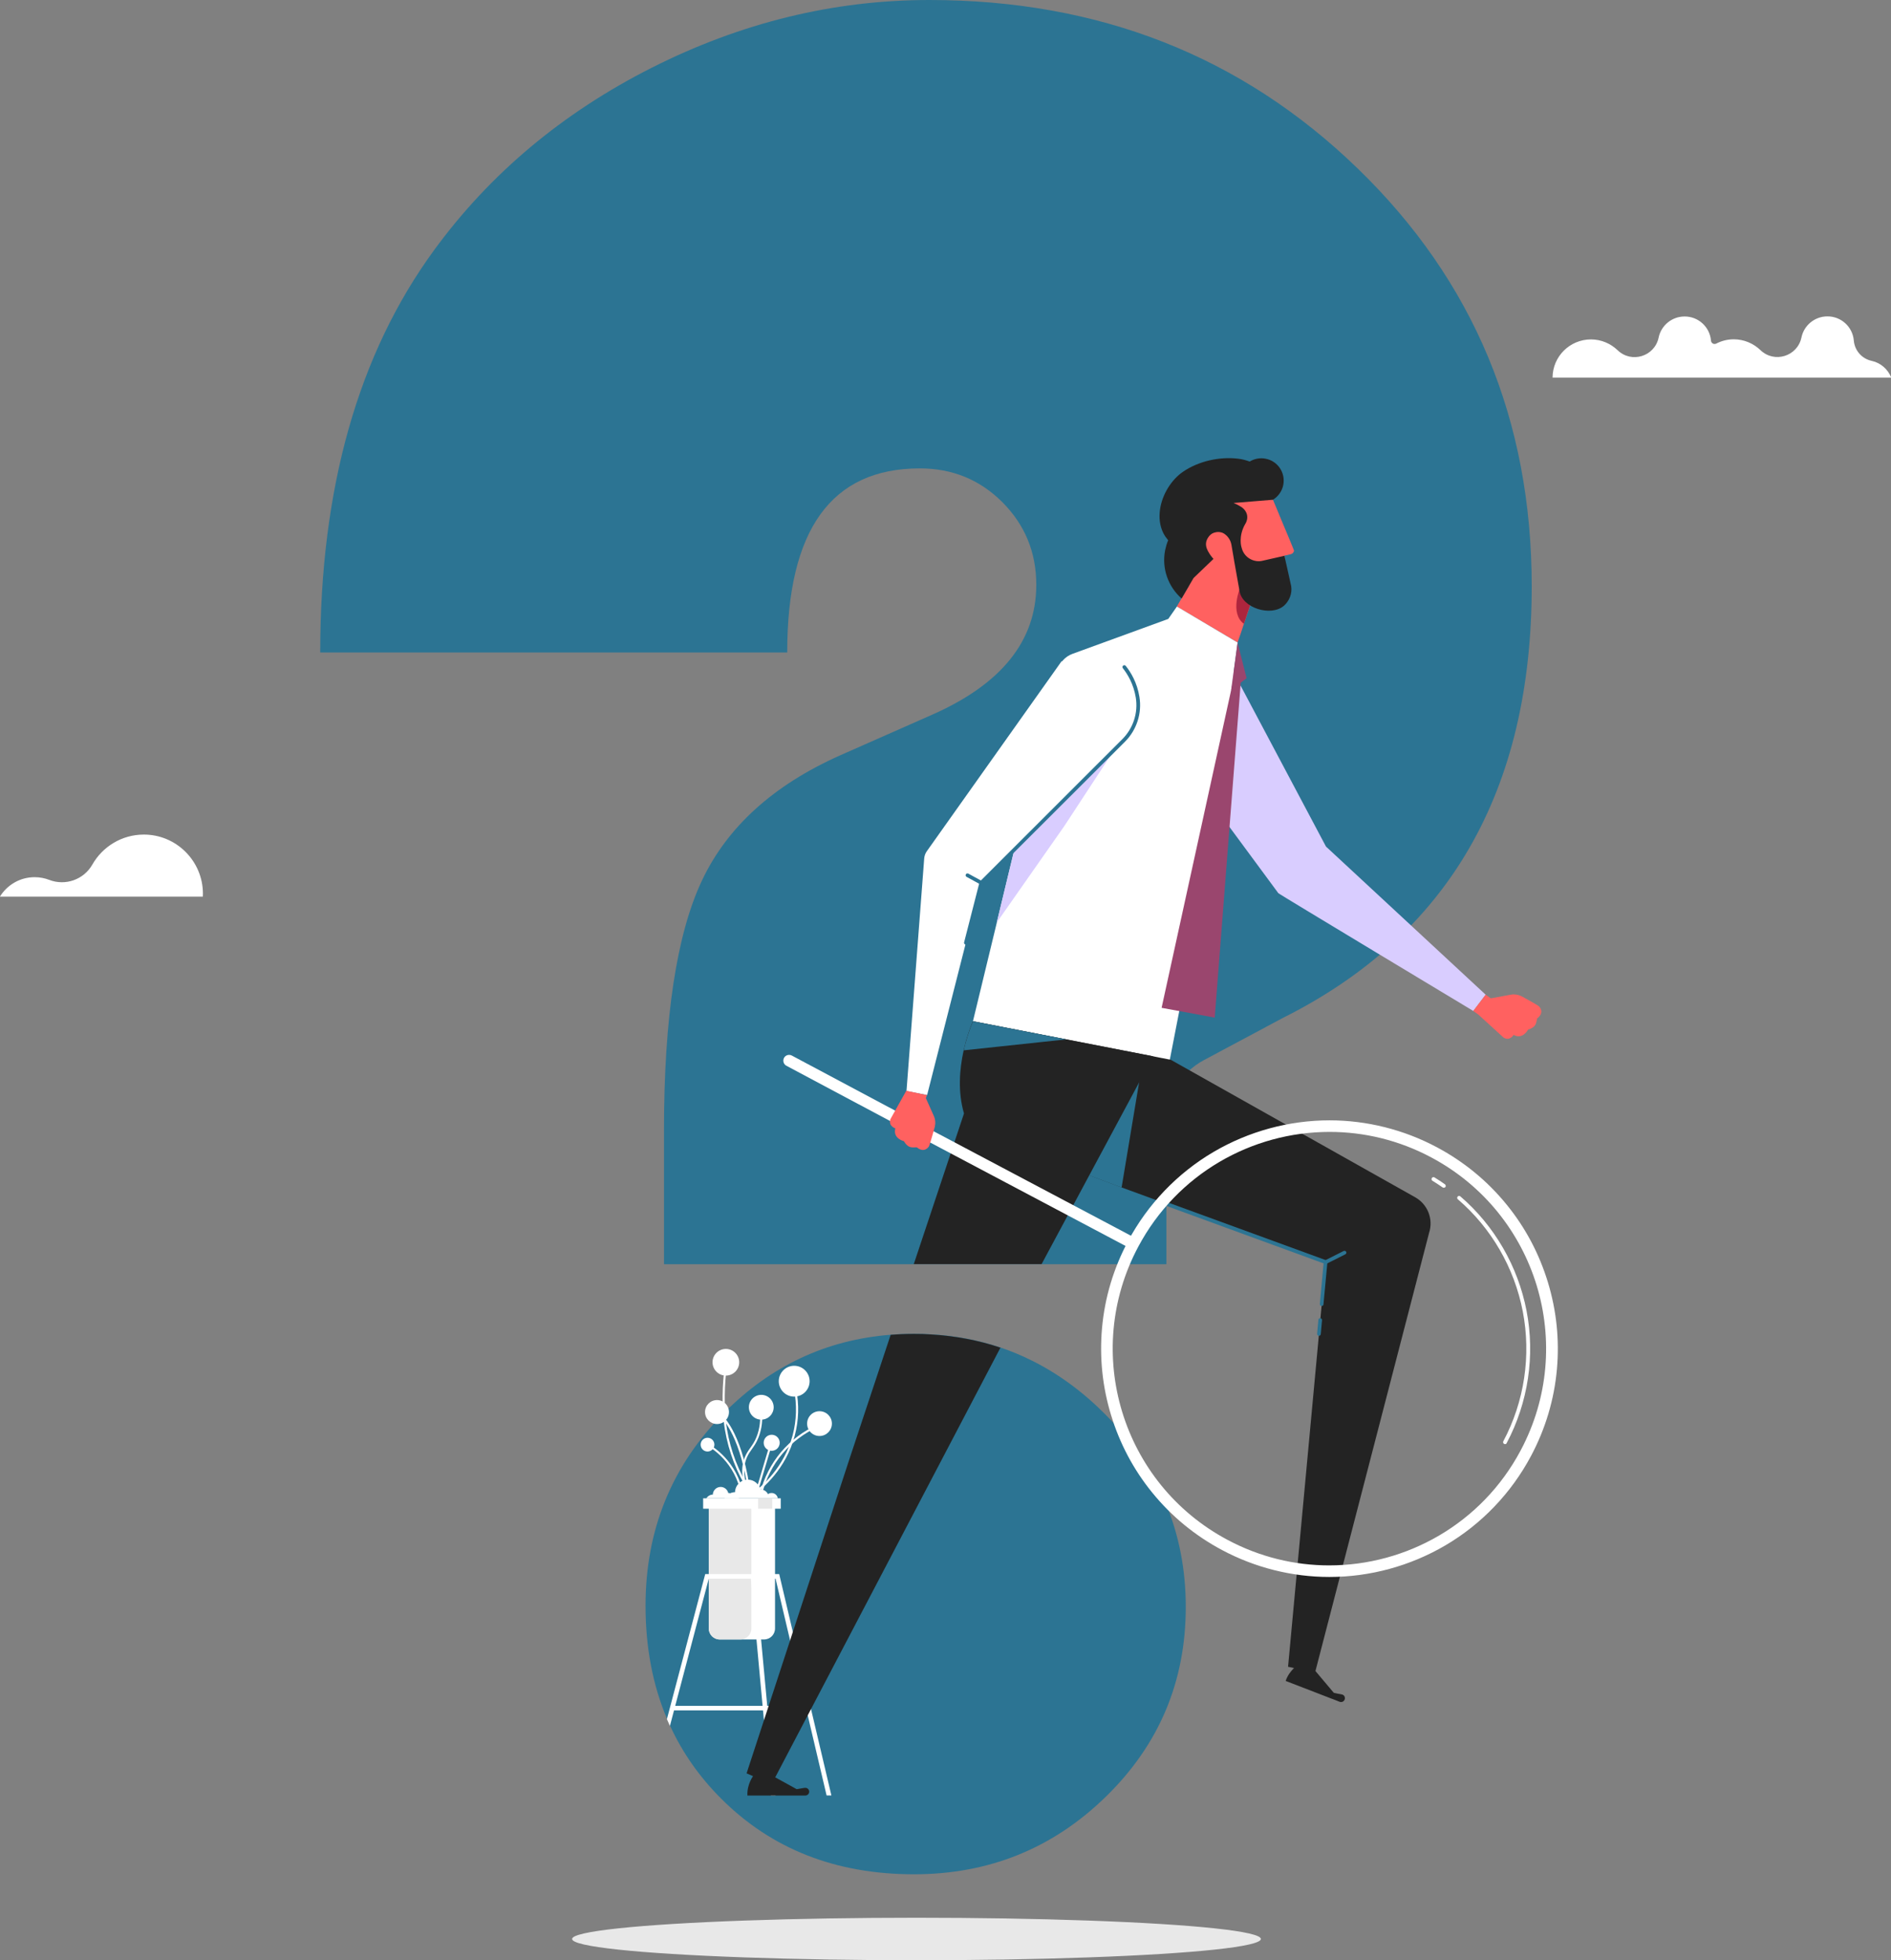 <?xml version="1.0" encoding="utf-8"?>
<!-- Generator: Adobe Illustrator 24.0.2, SVG Export Plug-In . SVG Version: 6.00 Build 0)  -->
<svg version="1.1" id="Layer_1" xmlns="http://www.w3.org/2000/svg" xmlns:xlink="http://www.w3.org/1999/xlink" x="0px" y="0px"
	 viewBox="0 0 1815.3 1881.6" style="enable-background:new 0 0 1815.3 1881.6;" xml:space="preserve">
<rect x="0" y="0" width="1815.3" height="1881.6" fill="#808080" stroke="none"/>
<style type="text/css">
	.st0{fill:#2C7493;}
	.st1{fill:#FFFFFF;}
	.st2{fill:#E8E8E8;}
	.st3{fill:#232323;}
	.st4{fill:#D9CDFF;}
	.st5{fill:#FF6160;}
	.st6{fill:#9A466E;}
	.st7{fill:#AE253D;}
</style>
<g>
	<path class="st0" d="M1138.3,1542.5c0,71.4-25.5,132-76.4,181.8c-51,49.9-112.5,74.8-184.5,74.8c-75,0-136.7-24.2-185.1-72.6
		c-20.8-20.8-37.2-44.1-49-69.9c-1-2.1-1.9-4.3-2.9-6.5c-13.8-32.5-20.7-68.7-20.7-108.8c0-72.8,25.1-134.5,75.4-185.1
		c44.9-45.2,98.2-70.2,160-75c7.3-0.6,14.8-0.9,22.3-0.9c5.5,0,10.9,0.1,16.3,0.5c23.4,1.3,45.7,5.6,66.8,12.7
		c10.1,3.4,19.9,7.5,29.4,12.2c25.6,12.6,49.5,30.1,71.4,52.2C1112.6,1409.7,1138.3,1471.2,1138.3,1542.5z"/>
	<g>
		<g>
			<g>
				<g>
					<path class="st1" d="M709.3,1438.3c-0.3-1.8-1.8-3.2-3.6-3.2c-0.8,0-1.5,0.3-2.1,0.7c-0.7-1.6-2.3-2.7-4.2-2.7
						c-0.1,0-0.2,0-0.3,0c-0.8-3.3-3.7-5.8-7.3-5.8c-4.1,0-7.4,3.3-7.5,7.3c-2.6,0.1-4.9,1.5-6.2,3.6H709.3z"/>
				</g>
			</g>
			<path class="st1" d="M746.7,1438.3c-0.4-2.9-2.9-5.2-6-5.2c-1.3,0-2.5,0.4-3.5,1.1c-1.2-2.6-3.8-4.4-6.8-4.4c-0.2,0-0.4,0-0.5,0
				c-1.3-5.4-6.1-9.5-12-9.5c-6.7,0-12.1,5.3-12.3,12c-4.3,0.1-8.1,2.5-10.2,5.9H746.7z"/>
			<g>
				<g>
					<path class="st1" d="M744,1447v116.1c0,5.9-4.7,10.6-10.6,10.6H691c-5.9,0-10.6-4.7-10.6-10.6V1447H744z"/>
					<path class="st2" d="M721.3,1447v116.1c0,5.9-4.7,10.6-10.6,10.6H691c-5.9,0-10.6-4.7-10.6-10.6V1447H721.3z"/>
				</g>
				<rect x="675" y="1438.2" class="st1" width="74.5" height="10"/>
				<rect x="727.8" y="1438.2" class="st2" width="13.5" height="10"/>
			</g>
		</g>
		<path class="st1" d="M685.8,1386.7c0,3.6-2.9,6.6-6.6,6.6c-3.6,0-6.6-2.9-6.6-6.6c0-3.6,2.9-6.6,6.6-6.6
			C682.9,1380.1,685.8,1383.1,685.8,1386.7z"/>
		<circle class="st1" cx="688.3" cy="1355.4" r="11.5"/>
		
			<ellipse transform="matrix(0.707 -0.707 0.707 0.707 -720.513 875.854)" class="st1" cx="697" cy="1307.7" rx="12.8" ry="12.8"/>
		<circle class="st1" cx="786.7" cy="1366.5" r="11.9"/>
		
			<ellipse transform="matrix(0.925 -0.38 0.38 0.925 -458.435 378.884)" class="st1" cx="730.7" cy="1350.9" rx="11.9" ry="11.9"/>
		<circle class="st1" cx="762.4" cy="1325.8" r="14.8"/>
		<circle class="st1" cx="740.8" cy="1384.9" r="7.7"/>
		<path class="st1" d="M717.3,1426c-8.1-51.3-25.8-66.3-26-66.5l1.3-1.6c0.8,0.6,18.5,15.7,26.7,67.7L717.3,1426z"/>
		<path class="st1" d="M710.3,1429.4c-7.6-29.7-31.3-41.6-31.6-41.7l0.9-1.8c0.2,0.1,24.8,12.5,32.7,43.1L710.3,1429.4z"/>
		<path class="st1" d="M718.7,1431.7c-11.6-18.2-19.2-38.2-22.8-59.3c-3.6-21.2-2.2-46.5-0.4-58.4l2,0.3
			c-1.7,11.3-3.1,36.9,0.4,57.7c3.5,20.8,11.1,40.5,22.5,58.5L718.7,1431.7z"/>
		<path class="st1" d="M717.8,1435.7c-6-14.6-6.9-27.1-2.7-37.2c1.5-3.5,3.2-6,5-8.5c2-2.9,4.2-5.8,6.1-10.6c3.2-8,4.3-17,3-26.7
			l2-0.3c1.3,10,0.2,19.3-3.2,27.7c-2,5-4.2,8-6.3,11c-1.8,2.5-3.4,4.8-4.8,8.1c-4,9.5-3.1,21.5,2.7,35.7L717.8,1435.7z"/>
		<path class="st1" d="M724.3,1434.5l-1.2-1.6c11.8-8.9,32.6-28.7,39.1-60.7c2.9-14.5,2.5-29.3-1.2-44l2-0.5
			c3.8,15,4.3,30.1,1.2,44.9C757.6,1405.2,736.4,1425.4,724.3,1434.5z"/>
		<path class="st1" d="M731.7,1433.5l-2-0.5c3.6-14.3,10.5-27.8,20-39.1c9.5-11.2,21.5-20.3,34.9-26.2l0.8,1.9
			c-13.1,5.8-25,14.7-34.2,25.7C741.9,1406.2,735.2,1419.5,731.7,1433.5z"/>
		
			<rect x="709.5" y="1411" transform="matrix(0.285 -0.958 0.958 0.285 -829.24 1711.905)" class="st1" width="47.7" height="2"/>
	</g>
	<g>
		<polygon class="st1" points="720.6,1513.3 720.8,1515.3 740,1723.4 744.5,1723.4 725.2,1515.3 725,1512.9 		"/>
		<rect x="644.5" y="1637.4" class="st1" width="132.4" height="4.4"/>
		<path class="st1" d="M798.1,1723.4h-4.6l-49-208.1h-64.1l-37.3,141.4c-1-2.1-1.9-4.3-2.9-6.5l36.8-139.3h71L798.1,1723.4z"/>
	</g>
	<ellipse class="st2" cx="879.8" cy="1861.2" rx="330.6" ry="20.4"/>
	<path class="st1" d="M194.7,860.7c0.1-1,0.1-2,0.1-3c-0.1-31.3-25.6-56.7-56.9-56.6c-21.1,0.1-39.4,11.6-49.2,28.7l0,0
		c-8.2,14.5-25.8,20.8-41.4,14.8v0c-4.4-1.7-9.1-2.6-14.1-2.6c-14.1,0-26.4,7.5-33.3,18.7H194.7z"/>
	<path class="st0" d="M1303.4,161.8C1192.1,53.9,1055,0,892.1,0c-91.8,0-180.6,21.7-266.4,65C540,108.3,470.2,166.8,416.5,240.4
		C343.8,340,307.4,468.7,307.4,626.3h448.3c0-117.8,42.4-176.7,127.3-176.7c31.2,0,57.6,10.8,79.3,32.5
		c21.6,21.7,32.5,48.1,32.5,79.3c0,53.7-33.4,95.3-100.1,124.7l-88.3,39c-64.1,28.6-108.3,68.7-132.6,120.2
		c-24.3,51.6-36.4,131.5-36.4,239.8v128.4h482.3v-135.5c-0.1-25.3,13.7-48.5,36-60.4l75.6-40.4c159.4-79.7,239.1-217.9,239.1-414.5
		C1470.4,403.3,1414.7,269.6,1303.4,161.8z"/>
	<path class="st3" d="M1371.9,1183.3l-109.5,422.2l-25.9-5.6l36.1-388.5l-195.9-71.6l-41.4-15.6l-72.1-27.2l69.9-130.8l325.7,183.2
		C1370.6,1156.2,1376.1,1170.3,1371.9,1183.3z"/>
	<path class="st0" d="M1268.8,1253.6c-0.1,0-0.1,0-0.2,0c-1-0.1-1.7-1-1.6-1.9l3.6-39l-156.2-57.1c-0.9-0.3-1.4-1.3-1.1-2.3
		c0.3-0.9,1.3-1.4,2.3-1.1l158.8,58l-3.9,41.7C1270.5,1253,1269.7,1253.6,1268.8,1253.6z"/>
	<path class="st0" d="M1266.2,1282.2c-0.1,0-0.1,0-0.2,0c-1-0.1-1.7-1-1.6-1.9l1.2-13.4c0.1-1,0.9-1.7,1.9-1.6c1,0.1,1.7,1,1.6,1.9
		l-1.2,13.4C1267.8,1281.5,1267.1,1282.2,1266.2,1282.2z"/>
	<path class="st4" d="M1272.9,812.6l-105-197.9l-81.5,51.9l140.8,190.8c0.6,0.8,187.1,113,187.1,113l11.9-15.6L1272.9,812.6z"/>
	<path class="st3" d="M1234.2,1613.5c3.5-10.3,11.8-15.5,13.3-16.4l14.1,5.5c0,0,14.1,16.8,18.8,22.3c2.5,0.6,5,1.1,7.6,1.5l0,0.1
		c0.2,0,0.5,0,0.7,0.1c1.9,0.7,2.9,2.9,2.1,4.8c-0.7,1.9-2.9,2.9-4.8,2.1c0,0,0,0-0.1,0l0,0c-2.5-1-4.9-2-7.4-2.9l0,0c0,0,0,0-0.1,0
		c-0.1,0-0.1-0.1-0.2-0.1l0,0L1234.2,1613.5z"/>
	<path class="st3" d="M717.5,1723.4c-0.5-10.9,5.5-18.7,6.5-20.1h15.2c0,0,19.2,10.6,25.6,14.1c2.5-0.4,5.1-0.8,7.6-1.3l0,0.1
		c0.2,0,0.4-0.1,0.7-0.1c2.1,0,3.7,1.7,3.7,3.7c0,2.1-1.7,3.7-3.7,3.7c0,0,0,0-0.1,0l0,0c-2.7,0-5.3,0-8,0l0,0c0,0,0,0-0.1,0
		c-0.1,0-0.1,0-0.2,0v0H717.5z"/>
	<polygon class="st5" points="1215.8,493.3 1206.4,562.1 1201.7,576 1198.7,585.2 1194.1,598.8 1191.1,607.9 1188,616.7 
		1129.7,582.2 1141.5,562 1151.9,519.3 1172.3,505 	"/>
	<path class="st3" d="M960.4,1293.6l-219.7,419.1l-24-10.5l98.9-302.2l39.4-118.7c7.3-0.6,14.8-0.9,22.3-0.9
		c5.5,0,10.9,0.1,16.3,0.5C917,1282.3,939.3,1286.5,960.4,1293.6z"/>
	<path class="st1" d="M1160.1,826l28-209.2l-58.3-34.6l-8.3,11.9l0,0l-91.9,33.5c-7.2,2.6-12.6,8.7-14.4,16.1l-34,141.1l-24.3,100.8
		L934,980.3l189,36.8l37.1-190.8L1160.1,826z"/>
	<path class="st5" d="M1187.4,468.9l23.9,2.6l10.7,8.2l0,0l0,0c0,0,2.1,5.1,5,12c0.5,1.2,1.1,2.5,1.6,3.9
		c5.9,14.1,13.7,32.6,13.6,32.9c-0.1,1.7-1.6,3.2-3.2,3.5l-6.1,1.4l0.8,3.7l-20.5,9.9l-18.2-8.4l-12.3-21.6l-16-38.6L1187.4,468.9z"
		/>
	<polygon class="st6" points="1188,616.8 1196.7,651 1181.9,662.2 	"/>
	<polygon class="st6" points="1191.8,645.7 1166.1,976.8 1115.1,967.4 1185.3,646.7 	"/>
	<path class="st7" d="M1201.7,576l-3.1,9.3l-4.5,13.5c-13.9-10.2-3.6-34.7-3.6-34.7L1201.7,576z"/>
	<path class="st3" d="M1239.5,562.6l-3.2-14.4l-3.3-14.7l-20.3,4.6c-4.3,1.2-8.8,0.6-12.7-1.6c-3.9-2.2-6.7-5.8-7.9-10.1
		c0-0.2-0.1-0.5-0.2-0.8c0-0.2-0.1-0.4-0.2-0.6c0,0-3.1-10.2,3.6-21.9c0,0,5.2-7.2-1-14.2c-0.8-0.9-1.7-1.6-2.7-2.3
		c-2.4-1.5-4.9-2.8-7.4-3.8l0,0l37.8-3.1c0,0,0,0,0,0c4.9-3,8.7-8.1,9.9-14.2c2.3-11.7-5.3-23-17-25.2c-5.4-1.1-10.8,0.1-15.2,2.7
		c0,0,0.1,0,0.1,0.1c-3.7-1.4-7.6-2.4-11.2-2.8c-17.9-2.2-38.2,2.4-52.9,12.5c-11.3,7.7-20,21.8-22.1,36.1c-1.1,7.7-0.4,15.5,3,22.5
		c1.3,2.7,3,5,4.8,7.2c-1.3,3-2.2,6.2-2.9,9.5c-3.5,17.8,3.1,35.2,15.8,46.4l11.5-19.7v0v0l19.1-18.3c-2.3-2.6-3.7-4.8-3.7-4.8
		c-1.3-2-2.2-3.7-2.8-5.4c0,0,0,0,0,0c-1.2-3.6-0.7-6.5,0.5-8.9c0.6-1.2,1.4-2.2,2.1-3.1c0.1-0.1,0.2-0.3,0.4-0.4
		c0.7-0.7,1.5-1.3,2.3-1.8c1.1-0.6,2.3-1,3.5-1.2c1.5-0.3,3-0.3,4.5,0v0c1.7,0.3,3.3,1.1,4.7,2.3c1.1,0.8,2,1.8,2.7,2.8
		c1.5,1.9,2.5,4.2,3,6.7l2.5,14.6c0.1,0.3,0,0.5,0.1,0.8l5.2,29.1c2.5,16.6,30.2,24.9,42.6,14.3
		C1237.8,576.8,1240.6,569.6,1239.5,562.6z"/>
	<polygon class="st4" points="1070.4,718.6 1021.8,792.8 956.8,885.6 981.1,784.8 	"/>
	<path class="st5" d="M1450.2,954.8l-19.1,3.5l-4.9-3.5l-11.9,15.6l5,3.6l24,21.9c6.1,3.8,9.7-2.5,9.7-2.5
		c8.9,4.8,13.9-5.1,13.9-5.1c7.5-2.3,7.7-5.7,8.7-10.7c7.8-6,1.8-11.6,1.8-11.6c-2.5-2-16.9-9.8-16.9-9.8
		C1457.3,954.7,1453.7,954.1,1450.2,954.8z"/>
	<polygon class="st0" points="1095.7,1025.8 1076.7,1139.9 1035.2,1124.3 	"/>
	<path class="st3" d="M1107,1013.9l-107.1,199.5H877.2l48.2-144.6c-6-20.6-4.4-42.1-0.3-60.7c2.3-10.5,5.6-20,8.8-27.9L1107,1013.9z
		"/>
	<path class="st0" d="M1023.5,997.7l-98.3,10.5c2.2-10.5,5.6-20,8.8-27.9L1023.5,997.7z"/>
	<g>
		<path class="st1" d="M1276.4,1086.5c33,0,66.5,7.9,97.6,24.5c101.4,54,139.8,180,85.7,281.4c-37.4,70.2-109.4,110.2-183.7,110.2
			c-33,0-66.5-7.9-97.6-24.5c-101.4-54-139.8-180-85.7-281.4C1130.1,1126.5,1202,1086.5,1276.4,1086.5z M1276.4,1075.4v11.1V1075.4
			L1276.4,1075.4c-39.1,0-77.6,10.5-111.4,30.3c-34.7,20.4-63.2,50.1-82.2,85.8c-13.9,26.1-22.3,54.2-24.9,83.4
			c-2.5,28.2,0.4,56.3,8.7,83.5c8.3,27.2,21.5,52.2,39.4,74.2c18.5,22.8,41.1,41.4,67.2,55.3c31.7,16.9,67.2,25.8,102.9,25.8
			c39.1,0,77.6-10.5,111.4-30.3c34.7-20.4,63.2-50.1,82.2-85.8c13.9-26.1,22.3-54.2,24.9-83.4c2.5-28.2-0.4-56.3-8.7-83.5
			c-8.3-27.2-21.5-52.2-39.4-74.2c-18.5-22.8-41.1-41.4-67.2-55.3C1347.6,1084.3,1312,1075.4,1276.4,1075.4L1276.4,1075.4z"/>
		<path class="st1" d="M1444.8,1386.2c-0.3,0-0.6-0.1-0.9-0.2c-0.9-0.5-1.2-1.6-0.8-2.5c20.3-38.1,26.9-82.4,18.7-124.8
			c-8.1-41.8-30.2-80-62.3-107.5c-0.8-0.7-0.9-1.8-0.2-2.6c0.7-0.8,1.8-0.9,2.6-0.2c32.7,28.1,55.2,67,63.5,109.6
			c8.4,43.2,1.6,88.4-19.1,127.3C1446.1,1385.9,1445.5,1386.2,1444.8,1386.2z"/>
		<path class="st1" d="M1386,1140.1c-0.4,0-0.7-0.1-1.1-0.3c-3.2-2.2-6.5-4.4-9.8-6.4c-0.9-0.5-1.1-1.7-0.6-2.6
			c0.5-0.9,1.7-1.1,2.6-0.6c3.4,2.1,6.8,4.3,10,6.6c0.8,0.6,1,1.7,0.5,2.6C1387.2,1139.8,1386.6,1140.1,1386,1140.1z"/>
		<path class="st1" d="M878,1087.9c-0.9,0-1.8-0.2-2.6-0.7l-120.5-64.2c-2.7-1.4-3.7-4.8-2.3-7.5c1.4-2.7,4.8-3.7,7.5-2.3
			l120.5,64.2c2.7,1.4,3.7,4.8,2.3,7.5C881.9,1086.9,880,1087.9,878,1087.9z"/>
	</g>
	<path class="st1" d="M1087.5,1198.9c-0.9,0-1.8-0.2-2.6-0.6l-209.5-110.9c-2.7-1.4-3.8-4.8-2.3-7.5c1.4-2.7,4.8-3.8,7.5-2.3
		l209.5,110.9c2.7,1.4,3.8,4.8,2.3,7.5C1091.4,1197.8,1089.5,1198.9,1087.5,1198.9z"/>
	<g>
		<path class="st1" d="M941.9,847.3L1089.3,700l-70.2-65.3L889.7,817.1c-1.5,2.1-2.3,4.5-2.5,7l-17,223.2l19.8,3.8L941.9,847.3z"/>
		<path class="st0" d="M927.2,906.8c-0.1,0-0.3,0-0.4-0.1c-0.9-0.2-1.5-1.2-1.3-2.1l14.9-58.2l0.3-0.3l136.7-136.6
			c10.5-10.5,15.3-25.4,12.9-40c-2.1-12.9-7.9-22.4-12.4-28.1c-0.6-0.8-0.5-1.9,0.3-2.5c0.8-0.6,1.9-0.5,2.5,0.3
			c4.8,6,10.9,16,13.1,29.7c2.6,15.7-2.6,31.8-13.9,43.1L943.5,848.2l-14.6,57.2C928.7,906.3,928,906.8,927.2,906.8z"/>
		<path class="st5" d="M896.4,1071.1l-7.6-17l1-2.9L870,1047l-15.2,27.2c-2.3,6.8,4.7,8.9,4.7,8.9c-2.6,9.8,8.2,12.3,8.2,12.3
			c4,6.7,7.3,6.1,12.4,5.9c7.6,6.2,11.7-1,11.7-1c1.3-2.9,5.6-18.8,5.6-18.8C898.2,1078.1,897.9,1074.4,896.4,1071.1z"/>
	</g>
	<path class="st0" d="M941.9,849.1c-0.3,0-0.6-0.1-0.8-0.2l-13.2-7.2c-0.9-0.5-1.2-1.5-0.7-2.4c0.5-0.9,1.5-1.2,2.4-0.7l13.2,7.2
		c0.9,0.5,1.2,1.5,0.7,2.4C943.2,848.8,942.6,849.1,941.9,849.1z"/>
	<path class="st1" d="M1796.8,346.4L1796.8,346.4c-9.4-2-16.4-9.9-17.2-19.5l0,0c-1.1-13.1-12.1-23.3-25.4-23.2
		c-12.3,0-22.6,8.8-24.9,20.4c-3.9,18-26,24.8-39.3,12l0,0c-6.7-6.4-15.7-10.4-25.7-10.4c-6,0-11.7,1.5-16.7,4.1
		c-1,0.5-2.3,0.5-3.3,0c-1-0.6-1.7-1.6-1.8-2.7c0,0,0-0.1,0-0.1l0,0c-1.1-13.1-12.1-23.3-25.4-23.2c-12.3,0-22.6,8.8-24.9,20.4
		c-3.9,18-26,24.8-39.3,12l0,0c-6.7-6.4-15.7-10.4-25.7-10.4c-20.3,0.1-36.7,16.4-36.8,36.7h137.2h50.8h137.2
		C1812.3,354.4,1805.4,348.3,1796.8,346.4z"/>
	<path class="st0" d="M1272.6,1213.3c-0.6,0-1.3-0.4-1.6-1c-0.4-0.9-0.1-1.9,0.8-2.4l18.1-9.1c0.9-0.4,1.9-0.1,2.4,0.8
		c0.4,0.9,0.1,1.9-0.8,2.4l-18.1,9.1C1273.1,1213.2,1272.8,1213.3,1272.6,1213.3z"/>
</g>
</svg>
